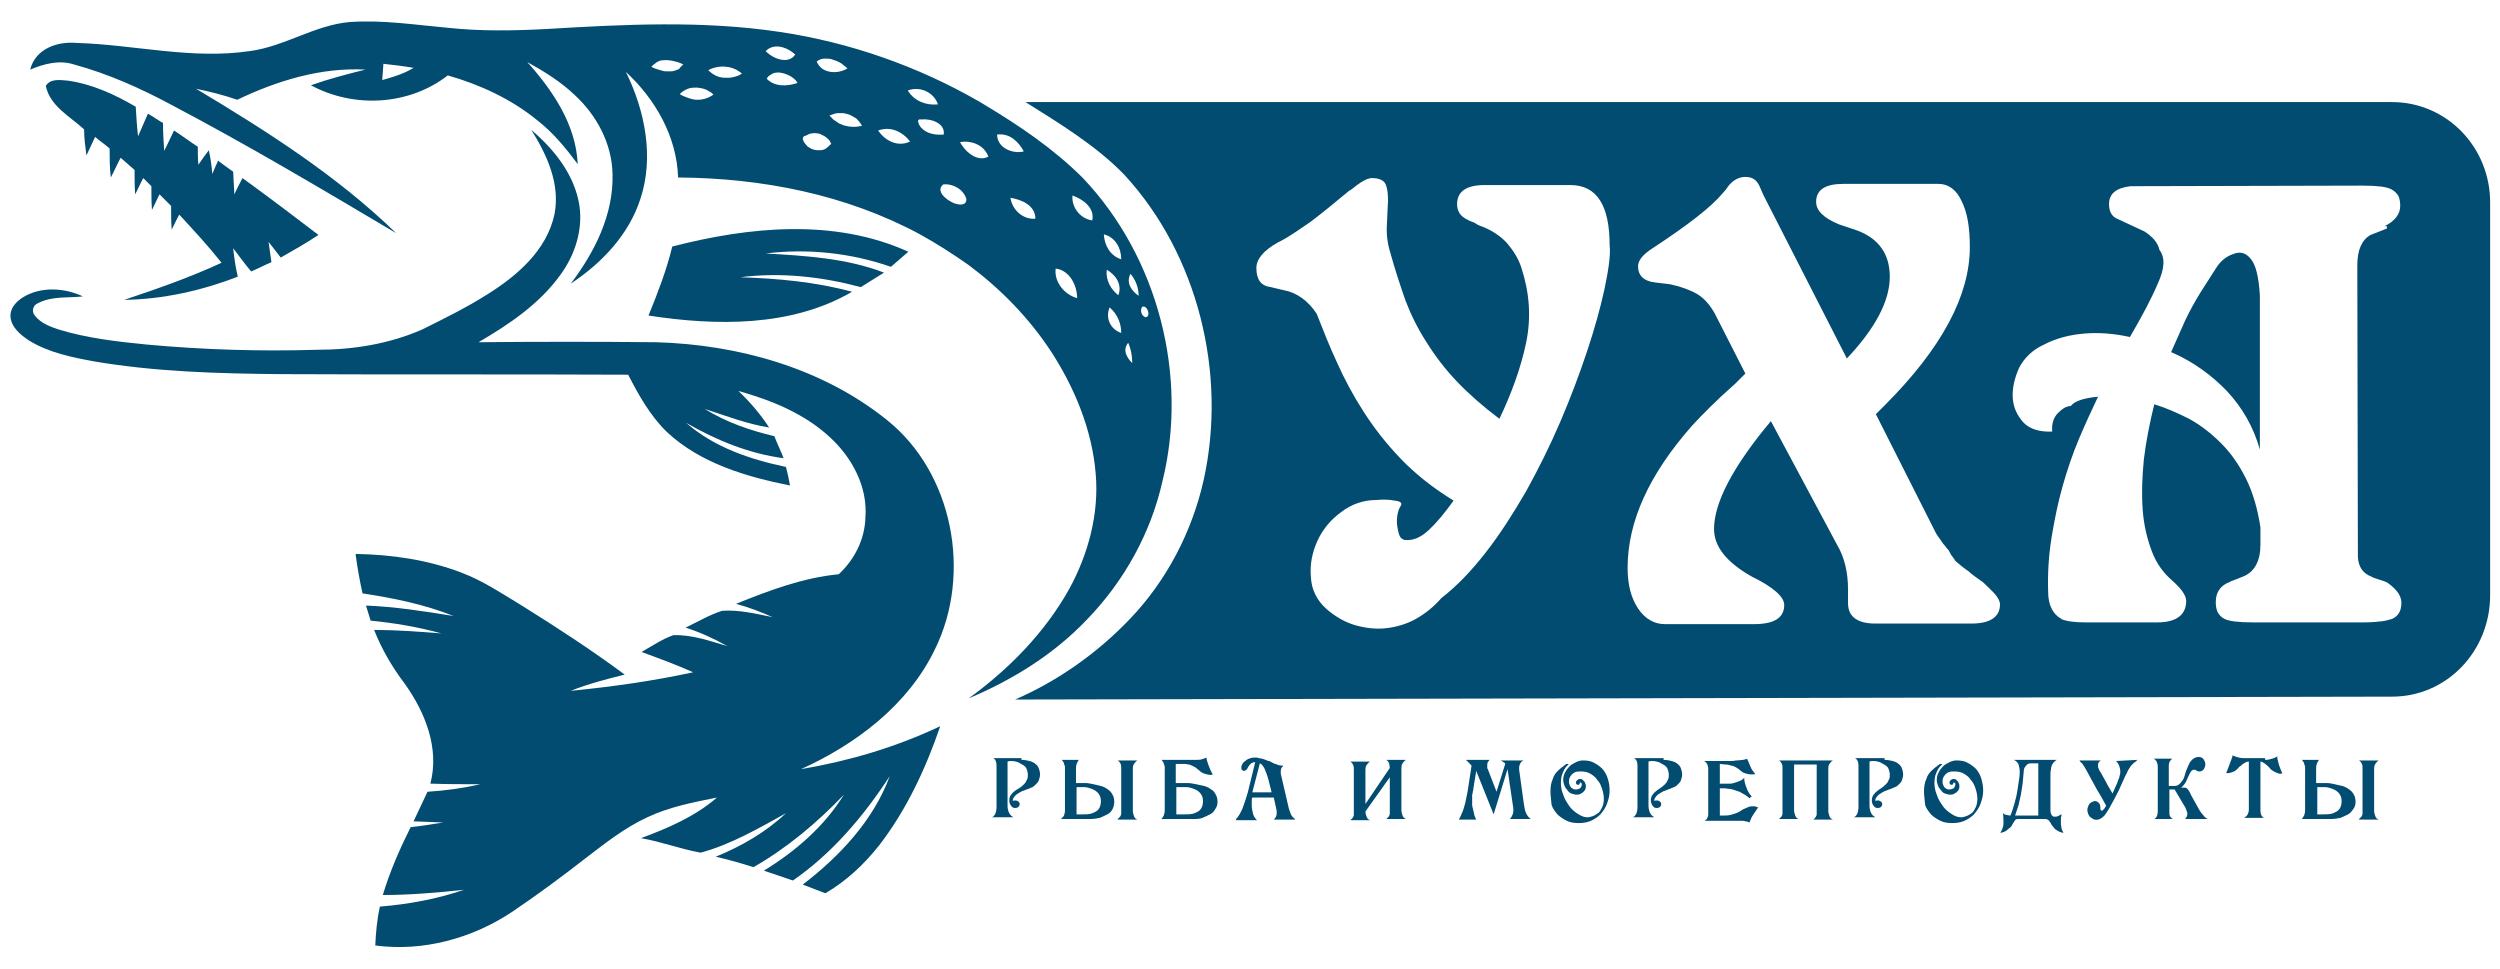 <?xml version="1.0" encoding="UTF-8"?> <!-- Generator: Adobe Illustrator 22.0.0, SVG Export Plug-In . SVG Version: 6.00 Build 0) --> <svg xmlns="http://www.w3.org/2000/svg" xmlns:xlink="http://www.w3.org/1999/xlink" id="Слой_1" x="0px" y="0px" viewBox="0 0 431 167" style="enable-background:new 0 0 431 167;" xml:space="preserve"> <style type="text/css"> .st0{fill:none;} .st1{fill:#26628F;} .st2{fill:#024C71;} </style> <path class="st0" d="M162.6,31.8c-1.2,1.1,0.5,2.5,1.4,3c0.7,0.4,2.7,0.8,2.5-0.5C166.1,32.7,164.2,31.7,162.6,31.8z"></path> <path class="st0" d="M165.5,24.5c0.4,0.7,1,1.5,1.7,2v-2C166.6,24.4,166,24.4,165.5,24.5z"></path> <path class="st1" d="M142.4,25.6c0.3-0.2,0.6-0.4,0.7-0.8C142.9,25.2,142.7,25.4,142.4,25.6z"></path> <path class="st2" d="M143.1,19.9L143.1,19.9c0.3-0.1,0.6-0.2,0.9-0.3C143.7,19.7,143.4,19.8,143.1,19.9z"></path> <path class="st2" d="M147.6,20.5c0.4,0.3,0.8,0.8,1,1.3h0C148.4,21.2,148,20.8,147.6,20.5z"></path> <path class="st2" d="M143.1,19.9c0.2,0.3,0.5,0.6,0.8,0.8C143.6,20.5,143.3,20.2,143.1,19.9L143.1,19.9z"></path> <path class="st2" d="M146.3,21.9c0.8,0.1,1.6,0.1,2.3-0.1l0,0C147.9,21.9,147.1,22,146.3,21.9z"></path> <path class="st2" d="M389.6,50.9v26.6c-1.1-3.9-3-7.2-5.7-10.1c-2.7-2.8-5.9-5.1-9.6-6.7c0.8-1.8,1.6-3.6,2.4-5.4 c0.8-1.7,1.8-3.5,2.8-5.1c0.8-1.3,1.7-2.6,2.5-3.9c0.8-1.3,1.8-2.1,3-2.5c1.2-0.5,2.2-0.2,3,0.8C388.9,45.6,389.4,47.7,389.6,50.9z"></path> <path class="st2" d="M412.4,17.6H176.8c5.9,3.7,12.3,7.6,17.1,12.6c12.6,13.7,17.7,34.2,13.6,52.6c-2,8.9-6.4,17.3-12.6,23.8 c-5.6,5.9-12.5,10.8-19.9,14l237.4-0.5c9.4,0,16.9-7.8,16.9-17.5V35.1C429.4,25.4,421.8,17.6,412.4,17.6z M276.6,49.9 c-0.7,3.2-1.7,6.8-3,10.7c-1.3,3.9-2.8,7.9-4.6,12.1c-1.8,4.2-3.8,8.2-5.9,12c-2.2,3.8-4.5,7.4-7,10.6c-2.5,3.2-5,5.8-7.6,7.8 c-1.3,1.5-2.8,2.7-4.4,3.6s-3.4,1.4-5.1,1.6c-1.7,0.2-3.5,0-5.3-0.5c-1.8-0.5-3.5-1.5-5-2.8c-1.7-1.5-2.6-3.4-2.7-5.5 c-0.2-2.1,0.2-4.2,1.1-6.2c0.9-2,2.3-3.7,4.1-5c1.8-1.4,3.9-2.1,6.1-2.1c1.1-0.1,2.1-0.1,3.1,0.1c1,0.1,1.4,0.4,1.1,0.9 c-0.3,0.4-0.5,1-0.6,1.7c-0.1,0.7-0.1,1.3,0,1.9c0.1,0.6,0.2,1.1,0.4,1.6c0.2,0.4,0.6,0.7,1,0.7c1.3,0.1,2.6-0.4,4-1.7 c1.4-1.3,2.8-3,4.3-5.1c-3.6-2.2-6.6-4.6-9.1-7.2c-2.5-2.6-4.6-5.3-6.4-8.1c-1.8-2.8-3.3-5.6-4.6-8.5c-1.3-2.8-2.4-5.6-3.5-8.4 c-1.5-2.3-3.5-3.7-5.8-4.1l-2.1-0.5c-1.7-0.2-2.5-1.3-2.5-3.3c0-1.5,1.2-3,3.7-4.4c1.7-0.8,3.5-2.1,5.7-3.6c2.1-1.6,4.3-3.4,6.7-5.4 h0.1c1.7-1.4,2.9-2.1,3.7-2.1c1.3,0,2.1,0.4,2.4,1.1c0.3,0.7,0.4,1.7,0.4,2.9c-0.1,1.2-0.1,2.6-0.2,4.1c-0.1,1.6,0.1,3.2,0.6,4.8 c0.8,2.9,1.7,5.6,2.6,8.2c1,2.6,2.2,5,3.7,7.3c1.5,2.4,3.2,4.6,5.2,6.7c2,2.1,4.5,4.3,7.3,6.4c2.1-4.4,3.7-8.8,4.6-13.1 c0.9-4.3,0.6-8.6-0.8-12.9c-0.5-1.6-1.4-3-2.5-4.3c-1.1-1.2-2.7-2.3-4.7-3c-0.3-0.1-0.6-0.3-0.9-0.5c-0.3-0.1-0.7-0.3-1-0.4 c-0.1-0.1-0.3-0.2-0.3-0.2c-0.1,0-0.2,0-0.3-0.1h0.1c-1-0.5-1.5-1.4-1.5-2.5c0-2.2,1.6-3.3,4.8-3.3h14.7c4.6,0,6.8,3.5,6.8,10.4 C277.7,43.9,277.3,46.6,276.6,49.9z M339.9,107.5h-16.6c-3.1,0-4.7-1.2-4.7-3.5v-2.4c0-2.9-0.6-5.5-1.9-7.7l-11.4-21.3 c-6.6,7.9-9.8,14.1-9.8,18.6c0,3,2.1,5.7,6.5,8.2c3.7,1.8,5.6,3.5,5.6,4.9c0,2.2-1.7,3.3-5.2,3.3h-15.4c-1.8,0-3.4-0.9-4.6-2.7 c-1.2-1.8-1.8-4.1-1.8-7c0-8,3.7-16.1,11.1-24.5c0.8-0.9,1.9-2,3.1-3.2c1.2-1.2,2.7-2.6,4.3-4l1.8-1.8L295.6,54 c-0.8-1.4-1.8-2.6-3-3.3s-2.8-1.3-4.7-1.7l-2.5-0.3c-2-0.2-3-1.2-3-2.8c0-1,0.8-2,2.5-3.1c6.1-4,10.1-7.1,12.1-9.5 c0.3-0.3,0.7-0.8,1.1-1.4l0.3-0.3c0.8-0.8,1.7-1.1,2.5-1.1c1.2,0,1.9,0.5,2.4,1.5l0.7,1.6l14.4,28.2c4.9-5.2,7.4-9.9,7.4-14.1 c0-3.9-1.9-6.6-5.7-8l-3-1c-2.7-1.1-4-2.4-4-3.9c0-2.1,1.6-3.1,4.7-3.1h16.4c1.7,0,3.1,1,4,3c1,2,1.4,4.6,1.4,7.9 c0,8.4-4.9,17.5-14.7,27.3l-1.5,1.5l10.3,20.4c0.2,0.4,0.5,0.8,0.8,1.2c0.3,0.5,0.6,0.9,0.9,1.2c0.1,0.2,0.3,0.4,0.5,0.6 c0.2,0.3,0.3,0.6,0.5,0.9c0.2,0.3,0.5,0.6,0.7,1c0.7,0.6,1.4,1.2,2.3,1.8c0.4,0.4,1.2,1,2.5,1.9c0.8,0.8,1.5,1.4,2.1,2.1 c0.5,0.6,0.8,1.2,0.8,1.7C344.8,106.3,343.2,107.5,339.9,107.5z M411.5,39.4l-2.8,1.1c-1.5,0.8-2.3,2.6-2.3,5.2l0.1,50.3 c0.1,1.7,0.8,2.8,2.3,3.4c0.3,0.2,0.7,0.3,1.3,0.5c0.6,0.2,1,0.3,1.4,0.5c0.6,0.4,1.2,0.9,1.7,1.5c0.5,0.6,0.8,1.3,0.8,2 c0,1.4-0.5,2.3-1.6,2.8c-0.4,0.1-0.9,0.3-1.7,0.4c-0.8,0.1-1.8,0.2-3.2,0.2h-19.1c-2.5,0-4.1-0.2-4.9-0.6c-0.6-0.3-0.9-0.7-1.2-1.2 c-0.2-0.5-0.3-1-0.3-1.7c0-1.7,0.8-2.9,2.5-3.5h-0.1l2.3-0.9c2-0.8,3-2.7,3-5.5v-3c-0.5-3.2-1.3-6-2.5-8.4c-1.2-2.4-2.6-4.4-4.3-6.1 c-1.7-1.7-3.5-3.1-5.5-4.2c-2-1-4-1.9-6-2.5c-0.8,3.2-1.4,6.3-1.8,9.5c-0.3,3.1-0.4,6-0.2,8.7c0.2,2.7,0.8,5.1,1.6,7.2 c0.8,2.1,2,3.7,3.5,5c1.6,1.4,2.4,2.6,2.4,3.5c0,2.4-1.7,3.7-5,3.7h-12.4c-1.9,0-3.3-0.2-4.2-0.6h0.1c-1.5-0.8-2.3-2.4-2.3-4.7 c-0.1-3.2,0.1-6.3,0.6-9.4c0.5-3,1.1-6,1.9-8.8c0.8-2.8,1.7-5.5,2.8-8.1c1.1-2.6,2.2-5,3.3-7.3c-2.5,0.2-4.1,0.8-4.7,1.6 c-0.7,0-1.4,0.4-2.2,1.2c-0.8,0.8-1.1,1.9-1,3.2c-2.1,0.1-3.8-0.4-4.9-1.5c-1.1-1.2-1.8-2.6-1.9-4.3c-0.1-1.7,0.3-3.4,1.1-5.2 c0.9-1.7,2.3-3.1,4.3-4c2.1-1.1,4.5-1.7,7-1.9c2.5-0.2,5.1,0,7.8,0.6c2.1-3.6,3.7-6.6,4.8-9.2c1.2-2.6,1.3-4.5,0.3-5.8 c-0.3-1.3-1.2-2.3-2.6-3.2l-4.5-2.1c-1.1-0.4-1.6-1.3-1.6-2.6c0-1.8,1.2-2.8,3.7-3.1l40-0.1c2.5,0,4.1,0.2,4.9,0.6 c0.6,0.3,1,0.7,1.3,1.2c0.2,0.5,0.3,1,0.3,1.7c0,1.4-0.9,2.6-2.7,3.5H411.5z"></path> <g> <path class="st2" d="M186.7,30.7c-5-5-10.9-9-16.9-12.6c-0.3-0.2-0.7-0.4-1-0.6c-10.6-6.1-22.3-10.2-34.4-12 c-13.3-2-26.8-1.3-40.2-0.5c-5.6,0.3-11.3,0.4-16.9-0.2c-5.6-0.5-11.3-1.4-17-1c-6,0.5-11.2,4.2-17.2,5c-10,1.5-19.9-1.1-29.9-1.4 C9.9,7.1,6.1,8.4,5.2,12c2.4-1,5-1.7,7.5-0.9c5.9,1.6,11.5,4.1,16.9,7C42.7,25,55.5,32.6,68.3,40.2C58.1,30.3,46,22.6,33.8,15.3 c2.4,0.5,4.8,1.1,7.1,1.9c6.9-3.3,14.4-5.6,22.1-5.2c-3.2,0.8-6.3,1.6-9.4,2.7c7.4,4,16.9,3.5,23.6-1.7c5.6,1.6,11,4.1,15.5,7.8 c2.7,2.1,4.9,4.8,6.9,7.5c-0.3-6.8-4.3-12.7-8.7-17.6c2.9,1.6,5.8,3.4,8.2,5.7c3.8,3.5,6.4,8.4,6.5,13.6c0.2,7-3.1,13.5-7.2,18.9 c5.3-3.5,10-8.4,12-14.6c2.4-7.2,0.8-15.2-2.5-21.9c5.1,4.7,8.8,11.2,9,18.2c14.4,0.1,28.9,2.9,41.7,9.8c2.9,1.6,5.7,3.4,8.4,5.3 c5.5,4.1,10.4,9.1,14.2,14.9c4.1,6.3,7.1,13.6,7.7,21.1c0.6,6.9-1.3,13.9-4.6,19.9c-4.2,7.5-10.4,13.8-17.3,18.8 c7.6-3.2,14.7-7.6,20.4-13.6c6.4-6.6,11-14.9,13-23.8C204.9,64.9,199.7,44.4,186.7,30.7z M70,12.4c-1.3,0.6-2.7,1-4.1,1.4 c0.1-0.9,0.1-1.8,0.2-2.8c1.8,0.2,3.5,0.4,5.2,0.7C70.8,12,70.4,12.2,70,12.4z M142.2,10.1c0.5,0,1,0,1.4,0.2 c0.7,0.2,1.4,0.5,1.9,1c0.2,0.1,0.4,0.3,0.6,0.5c-1.3,0.8-3.2,0.9-4.4,0c-0.4-0.3-0.7-0.7-0.9-1.2 C141.3,10.2,141.8,10.1,142.2,10.1z M137.5,14.3c-1.8,0.6-3.9,0.7-5.3-0.7c0.1-0.3,0.3-0.5,0.5-0.6c0.1-0.1,0.2-0.1,0.3-0.2 c0.3-0.2,0.7-0.3,1.1-0.3c0.8,0,1.6,0.3,2.3,0.7c0.3,0.2,0.7,0.5,0.9,0.8C137.4,14.1,137.4,14.2,137.5,14.3z M116.8,12 c-0.4,0.2-0.8,0.3-1.2,0.3c0,0,0,0-0.1,0c-0.2,0-0.4,0-0.7,0c-0.4,0-0.9-0.2-1.3-0.3c-0.4-0.1-0.9-0.3-1.2-0.5 c0.2-0.2,0.4-0.4,0.7-0.6c0.2-0.2,0.5-0.3,0.7-0.4c0.2-0.1,0.4-0.1,0.5-0.1c0.7-0.1,1.5,0,2.2,0.2c0.5,0.1,1,0.3,1.4,0.5 c-0.2,0.2-0.4,0.4-0.6,0.6C117.2,11.8,117,12,116.8,12z M119.4,17.1c-0.5-0.1-1-0.3-1.5-0.5c-0.2-0.1-0.5-0.2-0.7-0.4 c0.4-0.4,0.9-0.7,1.4-0.9c0.5-0.2,1-0.2,1.5-0.2c0.3,0,0.5,0.1,0.8,0.1c0.4,0.1,0.8,0.2,1.1,0.4c0.4,0.2,0.7,0.4,1,0.7 c-0.8,0.6-1.8,0.9-2.7,0.9C120.1,17.2,119.7,17.2,119.4,17.1z M122.1,12.1c0.9-0.5,2-0.7,3-0.6c0.2,0,0.5,0.1,0.7,0.1 c0.4,0.1,0.7,0.2,1.1,0.4c0.2,0.1,0.3,0.2,0.5,0.3c0.2,0.1,0.3,0.2,0.5,0.4c-0.3,0.2-0.7,0.4-1.1,0.5c-0.4,0.1-0.8,0.2-1.1,0.2 c-0.3,0-0.5,0-0.8,0C123.9,13.4,122.9,12.9,122.1,12.1z M125.7,13.8c0.8-0.1,1.5-0.3,2.2-0.7l0,0C127.2,13.5,126.4,13.7,125.7,13.8 z M132.5,8.4c1.5-0.9,3.4-0.1,4.6,1c-1.2,1.8-3.9,0.7-5.1-0.6L132.5,8.4z M142.4,25.6c-0.3,0.2-0.7,0.3-1,0.3c-0.4,0-0.8,0-1.1-0.1 c-0.4-0.1-0.7-0.3-1-0.5c-0.1,0-0.1-0.1-0.2-0.2c-0.3-0.3-0.6-0.7-0.7-1.1c0-0.1,0-0.3,0.1-0.4c0.1-0.1,0.2-0.2,0.4-0.2 c0.2-0.1,0.4-0.2,0.6-0.3c0.6-0.2,1.3-0.2,1.9,0c0.2,0.1,0.4,0.2,0.6,0.3c0.4,0.2,0.7,0.5,1,0.8c0.1,0.2,0.2,0.4,0.3,0.6 C142.9,25.2,142.7,25.4,142.4,25.6z M148.6,21.7c-0.8,0.2-1.6,0.2-2.3,0.1c-0.3-0.1-0.6-0.1-0.9-0.2c-0.2-0.1-0.4-0.2-0.7-0.3 c-0.3-0.2-0.6-0.4-0.9-0.6c-0.3-0.2-0.5-0.5-0.8-0.8h0l0,0c0.3-0.1,0.6-0.2,0.9-0.3c0.3-0.1,0.6-0.1,0.9-0.1c0.2,0,0.4,0,0.6,0 c0.5,0.1,1,0.2,1.5,0.5c0.2,0.1,0.5,0.3,0.7,0.4C148,20.8,148.4,21.2,148.6,21.7L148.6,21.7L148.6,21.7z M151.4,22.5 c2.1-0.8,4.2,0.2,5.5,1.9C154.8,25.4,152.6,24.3,151.4,22.5z M156.5,15.6c2.1-0.8,4.5,0.3,5.2,2.4 C159.6,18.2,157.6,17.4,156.5,15.6z M158.8,22c-0.3-0.3-1-1.6,0-1.4c1.6-0.2,4.2,0.6,3.9,2.6C161.3,23.3,159.8,23.1,158.8,22z M164,34.8c-1-0.5-2.7-1.9-1.4-3c1.6-0.2,3.5,0.8,4,2.5C166.7,35.7,164.8,35.3,164,34.8z M167.2,26.5c-0.7-0.5-1.3-1.3-1.7-2 c0.6-0.1,1.2-0.1,1.7,0c1.4,0.2,2.7,1.1,3.2,2.5C169.3,27.6,168.1,27.2,167.2,26.5z M171.9,23.2c2.1-0.3,3.7,1.2,4.6,2.9 C174.6,26.6,171.9,25.5,171.9,23.2z M174.2,34.1c1.9,0.3,4.3,1.3,4.3,3.6C176.4,37.9,174.5,36.2,174.2,34.1z M182,46.3 c2.4,0.3,3.7,2.9,3.7,5.1C183.5,50.8,181.7,48.6,182,46.3z M188.3,38c-2.1-0.3-3.6-2.3-3.4-4.3C186.6,34.3,188.8,35.8,188.3,38z M191.3,53c1.3,1.1,2,2.7,2,4.4C191.5,56.8,190.5,54.9,191.3,53z M190.8,46.5c1.6,0.9,2.7,2.6,2,4.4 C191.5,49.9,190.6,48.3,190.8,46.5z M190.3,40.4c2,0.5,3,2.4,3,4.3C191.4,44.1,190.4,42.3,190.3,40.4z M194.5,59.1 c0.5,1.1,0.7,2.3,0.7,3.5C194.2,61.6,193.5,60.3,194.5,59.1z M194.9,47.2c0.9,1.1,1.4,2.4,1.4,3.8C195,50.1,194.1,48.7,194.9,47.2z M197.5,54.7c-0.7-0.2-1-1.2-0.6-1.8C197.8,52.5,198.5,54.6,197.5,54.7z"></path> <path class="st2" d="M54.9,40.5c-4.3-3.3-8.7-6.6-13.1-9.8c-0.5,0.9-0.9,1.8-1.4,2.8c-0.1-1.3-0.1-2.6-0.2-3.9 c-0.9-0.6-1.8-1.3-2.6-1.9c-0.3,0.7-0.7,1.5-1,2.3c-0.1-1.4-0.3-2.7-0.6-4.1c-0.6,0.8-1.2,1.6-1.8,2.5c-0.1-1-0.1-2.1-0.1-3.1 c-1.4-0.9-2.7-1.9-4.1-2.8c-0.6,1.2-1.1,2.4-1.7,3.5c-0.1-1.6-0.2-3.2-0.2-4.8c-0.9-0.5-1.7-1.1-2.6-1.6c-0.6,1.3-1.1,2.6-1.7,3.9 c-0.2-1.7-0.3-3.4-0.4-5.1c-3.6-2.1-7.5-3.9-11.7-4.5c-1.3-0.1-3-0.4-3.8,0.9c0.7,3.5,4.2,5.3,6.6,7.5c0,1.5,0.2,3,0.4,4.5 c0.5-1.1,1-2.1,1.5-3.2c0.8,0.7,1.7,1.3,2.5,2c0,1.7,0,3.3,0.2,5c0.6-1.1,1.1-2.3,1.7-3.4c0.8,0.7,1.6,1.4,2.4,2.1 c0,1.4,0,2.8,0.1,4.2c0.5-0.9,0.9-1.9,1.4-2.8c0.5,0.5,0.9,0.9,1.4,1.4c0,1.4,0,2.7,0.1,4.1c0.4-0.9,0.9-1.8,1.3-2.7 c0.7,0.7,1.3,1.3,2,2c0,1.4,0,2.7,0.1,4.1c0.4-0.9,0.9-1.8,1.3-2.6c2.5,2.7,5,5.4,7.3,8.3c-5.4,2.5-11.1,4.5-16.8,6.4 c6.7-0.1,13.4-1.6,19.6-4c-0.4-1.6-0.6-3.2-0.8-4.9c1,1.3,2,2.7,3.1,4c1.2-0.5,2.3-1.1,3.5-1.6c-0.2-1.2-0.3-2.3-0.5-3.5 c0.7,0.9,1.4,1.8,2.1,2.7C50.7,43.1,52.8,41.9,54.9,40.5z"></path> <path class="st2" d="M161.2,111.9c6.4-13,3.1-30.4-8.3-39.5c-11.2-9-25.7-13-39.8-13.4c-10.2-0.1-20.4-0.1-30.6,0 c5.3-3.1,10.5-6.6,14.1-11.6c2.5-3.4,3.9-7.7,3.3-11.9c-0.8-5.3-4.3-9.7-8.3-13.1c2.7,4.3,5,9.3,4,14.5 c-1.3,6.2-6.4,10.6-11.5,13.8c-3.6,2.3-7.5,4.2-11.3,6.1c-5.7,2.5-11.9,3.5-18.1,3.5c-9.8,0.3-19.6,0-29.4-0.9 c-5.1-0.5-10.3-1.1-15.2-2.6c-1.5-0.5-3.1-1.1-4.1-2.4c-0.6-0.7-0.3-1.8,0.5-2.1c2.4-1.3,5.2-0.9,7.8-1.2c-3-1.4-6.7-1.7-9.7-0.2 c-1.4,0.7-2.8,1.9-2.8,3.6c0.1,1.9,1.7,3.2,3.2,4.2c3.4,2.1,7.4,2.9,11.2,3.6c10.6,1.8,21.4,2.1,32.1,2.2c20,0.1,40,0,60,0.1 c1.8,3.5,3.8,7.1,6.7,9.9c5.8,5.4,13.7,7.7,21.2,9.2c-0.2-1.1-0.4-2.1-0.7-3.2c-6.2-1.3-12.4-3.4-17.2-7.6c5.2,3,10.8,5.3,16.8,6.1 c-0.5-1.3-1.1-2.5-1.6-3.8c-4.2-1-8.3-2.4-12-4.7c3.7,1.2,7.3,2.6,11.1,3.2c-1.5-2.3-3.3-4.4-5.3-6.3c5.7,1.6,11.4,3.9,15.8,8 c3.8,3.5,6.5,8.5,6.1,13.8c-0.1,3.8-1.9,7.3-4.6,9.8c-6.2,0.6-12,2.8-17.7,5.1c2.2,0.6,4.3,1.4,6.3,2.3c-2.9-0.6-5.8-1.3-8.7-1.1 c-2.2,0.7-4.2,1.9-6.3,2.9c2.5,0.8,4.9,1.9,7.2,3.2c-3-0.9-6.1-2-9.3-1.9c-2,0.7-3.7,1.9-5.5,2.9c3,1.1,6,2.2,8.9,3.5 c-6.9,1.5-14,2.5-21.1,3.2c3-1.2,6.1-2,9.3-2.8c-5.8-4.3-11.8-8.2-17.9-12c-3.3-2-6.6-4.2-10.3-5.6c-5.8-2.2-12-3.1-18.2-3.2 c0.3,2.3,0.7,4.5,1.2,6.8c5.3,0.8,10.7,1.9,15.7,3.9c-5-0.8-10-1.6-15.1-1.8c0.3,0.9,0.5,1.7,0.8,2.6c4.1,0.4,8.2,1.1,12.2,2.2 c-3.9-0.3-7.7-0.6-11.6-0.6c1.3,3.3,3.1,6.4,5.3,9.3c3.5,4.9,6,11.1,4.4,17.2c2.9,0.1,5.7,0.1,8.6,0.1c-3,0.7-6,1.1-9.1,1.3 c-0.8,1.7-1.6,3.4-2.4,5.1c1.7,0.1,3.4,0.1,5.1,0.2c-1.9,0.3-3.7,0.6-5.6,0.8c-1.9,3.8-3.6,7.7-4.8,11.7c4.7,0,9.3-0.4,14-0.9 c-4.7,1.6-9.6,2.5-14.5,2.9c-0.5,2.2-0.7,4.5-0.8,6.7c8.2,1.1,16.7-1.2,23.6-5.8c4.3-2.9,8.5-6,12.6-9.2c3.4-2.6,6.8-5.3,10.7-7.1 c3.8-1.8,8-2.6,12-3.4c-3.8,3.3-8.5,5.3-13.1,7c3.5,0.6,6.9,1.9,10.3,2.5c5.2-1.4,10-4.2,14.7-6.8c-3.5,3.3-7.7,5.7-12.1,7.5 c2.2,0.5,4.3,1.1,6.5,1.8c5.8-3.3,11-7.7,15.6-12.5c-3.4,5.5-8.4,9.8-13.8,13.1c1.7,0.6,3.3,1.1,5,1.7c6.8-4.7,12.2-11.1,16.7-18 c-2.8,7.6-8.6,13.8-15,18.7c1.3,0.5,2.6,1,3.9,1.5c3.6-2.1,6.7-5,9.3-8.3c4.7-6.1,8-13.2,10.5-20.5c-7.6,3.6-15.7,6-24,7.4 C147.6,128.3,156.6,121.5,161.2,111.9z"></path> <path class="st2" d="M153.6,46c1-0.9,2-1.7,3-2.6c-12.8-5.8-27.5-4.3-40.7-0.9c-1,4.1-2.5,8-4.1,11.9c11.7,1.8,24.6,2,35.1-4.1 c-6.3-1.7-12.8-2.3-19.3-2.5c7-0.9,14.1-0.1,20.8,1.7c1.3-0.8,2.7-1.7,4-2.5c-6.5-2.5-13.5-2.9-20.4-3.3 C139.2,42.8,146.7,43.6,153.6,46z"></path> </g> <g> <path class="st2" d="M176.1,131c0.5,0,1,0.1,1.4,0.2c0.4,0.1,0.8,0.3,1,0.5c0.3,0.2,0.5,0.5,0.6,0.8c0.1,0.3,0.2,0.6,0.2,1 c0,0.4-0.1,0.7-0.2,1c-0.1,0.3-0.3,0.5-0.5,0.7s-0.4,0.4-0.6,0.5c-0.2,0.1-0.5,0.2-0.7,0.3c-0.4,0.1-0.7,0.3-1.1,0.4 c-0.4,0.2-0.7,0.4-1,0.6c-0.2,0.2-0.4,0.4-0.5,0.6c-0.1,0.2-0.1,0.3-0.1,0.5c0.1-0.1,0.3-0.1,0.5-0.1c0.2,0,0.3,0.1,0.5,0.2 c0.1,0.1,0.2,0.3,0.2,0.4c0,0.2-0.1,0.4-0.2,0.5c-0.1,0.1-0.3,0.2-0.6,0.2c-0.3,0-0.5-0.1-0.7-0.4c-0.2-0.2-0.3-0.6-0.3-0.9 c0-0.4,0.1-0.8,0.4-1.1c0.2-0.3,0.7-0.7,1.3-1c0.2-0.2,0.5-0.3,0.6-0.5c0.2-0.1,0.3-0.3,0.5-0.5c0.1-0.2,0.2-0.4,0.3-0.6 c0.1-0.2,0.1-0.5,0.1-0.8c0-0.3-0.1-0.6-0.2-0.9c-0.1-0.3-0.3-0.5-0.6-0.7c-0.3-0.2-0.6-0.3-0.9-0.5c-0.3-0.1-0.7-0.2-1.1-0.2 c-0.3,0-0.5,0-0.7,0.1v7.4c0,0.4,0,0.7,0.1,0.9c0,0.2,0.1,0.4,0.2,0.6c0.1,0.2,0.2,0.3,0.3,0.4c0.1,0.1,0.3,0.2,0.4,0.3h-3.7 c0.3-0.1,0.4-0.3,0.6-0.6c0.1-0.3,0.2-0.7,0.2-1.1v-6.9c0-0.4,0-0.7-0.1-1c-0.1-0.3-0.2-0.5-0.5-0.6H176.1z"></path> <path class="st2" d="M185.5,135h0.7c0.3,0,0.6,0,1,0c0.4,0,0.8,0.1,1.3,0.2c0.4,0.1,0.9,0.2,1.3,0.3c0.4,0.1,0.8,0.3,1.2,0.6 c0.3,0.2,0.6,0.5,0.8,0.9c0.2,0.3,0.3,0.8,0.3,1.2c0,0.5-0.1,0.9-0.3,1.3c-0.2,0.4-0.5,0.7-0.9,0.9c-0.4,0.2-0.8,0.4-1.3,0.6 c-0.5,0.1-1,0.2-1.6,0.2h-5.1c0.1-0.1,0.3-0.3,0.4-0.4c0.1-0.1,0.2-0.3,0.2-0.5c0.1-0.2,0.1-0.4,0.1-0.7c0-0.3,0-0.6,0-1v-6.3 c0-0.1,0-0.3-0.1-0.4c0-0.1-0.1-0.3-0.1-0.4c-0.1-0.1-0.1-0.2-0.2-0.3c-0.1-0.1-0.1-0.2-0.2-0.2h3c-0.1,0.1-0.2,0.3-0.3,0.5 c-0.1,0.2-0.2,0.5-0.2,1V135z M186.4,140.4c0.6,0,1.1,0,1.6-0.1c0.4-0.1,0.8-0.3,1.1-0.5c0.5-0.4,0.7-1,0.7-1.7 c0-0.6-0.2-1.1-0.6-1.5c-0.4-0.4-0.9-0.6-1.6-0.8c-0.3-0.1-0.5-0.1-0.7-0.1c-0.2,0-0.6,0-1.1,0h-0.2v4.7H186.4z M192.7,141.2 c0.1-0.1,0.2-0.2,0.3-0.3c0.1-0.1,0.2-0.2,0.2-0.3c0.1-0.1,0.1-0.3,0.1-0.4c0-0.2,0-0.4,0-0.7v-7c0-0.3,0-0.6-0.1-0.8 c-0.1-0.2-0.2-0.4-0.5-0.6h3.4c-0.2,0.1-0.4,0.3-0.6,0.6c-0.2,0.3-0.2,0.6-0.2,0.9v7.2c0,0.3,0.1,0.6,0.2,0.9 c0.1,0.3,0.3,0.5,0.6,0.6H192.7z"></path> <path class="st2" d="M202.8,135h0.8c0.3,0,0.7,0,1.2,0c0.4,0,0.9,0.1,1.4,0.2c0.5,0.1,0.9,0.2,1.4,0.3c0.4,0.1,0.8,0.3,1.2,0.6 c0.4,0.2,0.6,0.5,0.8,0.9c0.2,0.3,0.3,0.8,0.3,1.2c0,0.5-0.1,0.9-0.4,1.3c-0.2,0.4-0.5,0.7-0.9,0.9c-0.4,0.2-0.8,0.4-1.3,0.6 s-1,0.2-1.6,0.2h-5.5c0.1-0.1,0.3-0.3,0.3-0.4c0.1-0.1,0.2-0.3,0.2-0.5c0.1-0.2,0.1-0.4,0.1-0.7c0-0.3,0-0.6,0-1v-6.3 c0-0.1,0-0.3-0.1-0.4c0-0.1-0.1-0.3-0.1-0.4c-0.1-0.1-0.1-0.2-0.2-0.3c-0.1-0.1-0.1-0.2-0.2-0.2h6c0.3,0,0.7,0,1-0.1 c0.3-0.1,0.6-0.2,0.8-0.3c0,0.3,0.1,0.6,0.2,0.9c0.1,0.3,0.2,0.6,0.3,0.8c0.1,0.3,0.2,0.5,0.3,0.7c0.1,0.2,0.2,0.4,0.3,0.5 c-0.1,0-0.2,0.1-0.4,0.1c-0.3,0-0.6-0.1-1-0.2c-0.4-0.1-0.8-0.4-1.1-0.7c-0.1-0.1-0.3-0.2-0.5-0.4c-0.2-0.1-0.4-0.2-0.6-0.3 c-0.2-0.1-0.4-0.2-0.7-0.2c-0.2-0.1-0.5-0.1-0.8-0.1h-1.3V135z M204,140.4c0.6,0,1.1,0,1.6-0.1c0.4-0.1,0.8-0.3,1.1-0.5 c0.5-0.4,0.7-1,0.7-1.7c0-0.6-0.2-1.1-0.6-1.5c-0.4-0.4-0.9-0.6-1.6-0.8c-0.3-0.1-0.5-0.1-0.8-0.1c-0.3,0-0.6,0-0.9,0h-0.7v4.7H204 z"></path> <path class="st2" d="M213.1,141.2c0.4-0.4,0.8-1.1,1.1-1.8c0.3-0.8,0.6-1.7,0.9-2.7l1.3-5.3c-0.1,0-0.1,0-0.1,0 c-0.2,0-0.4,0.1-0.6,0.2c-0.2,0.2-0.4,0.4-0.5,0.6c-0.1,0.2-0.2,0.4-0.3,0.5c-0.1,0.1-0.3,0.2-0.5,0.2c-0.1,0-0.2-0.1-0.3-0.2 c-0.1-0.1-0.1-0.2-0.1-0.4c0-0.2,0.1-0.4,0.2-0.6c0.1-0.2,0.3-0.4,0.6-0.6c0.2-0.2,0.5-0.3,0.8-0.4c0.3-0.1,0.6-0.1,0.9-0.1 c0.2,0,0.3,0,0.5,0.1c0.2,0,0.4,0.1,0.6,0.1c0.2,0.1,0.4,0.1,0.6,0.2c0.2,0.1,0.4,0.2,0.6,0.2c0.2,0.1,0.4,0.2,0.6,0.3 c0.2,0.1,0.3,0.2,0.5,0.2c0.2,0.1,0.3,0.1,0.5,0.2c0.2,0,0.4,0.1,0.6,0.1h0.2v0.1c-0.3,0.2-0.4,0.5-0.4,1c0,0.2,0,0.4,0.1,0.7 l1.3,5.6c0.1,0.2,0.1,0.4,0.2,0.6c0.1,0.2,0.1,0.3,0.2,0.5c0.1,0.1,0.2,0.3,0.3,0.4c0.1,0.1,0.3,0.2,0.4,0.4h-3.7 c0.4-0.4,0.5-0.7,0.5-1.1c0-0.1,0-0.2,0-0.4c0-0.2-0.1-0.3-0.1-0.5l-0.4-1.8h-3.7c-0.1,0.2-0.1,0.4-0.1,0.7c0,0.2,0,0.5,0,0.6 c0,0.5,0.1,1,0.2,1.4c0.1,0.5,0.4,0.9,0.7,1.2H213.1z M219.2,136.5l-0.5-2c-0.2-0.8-0.5-1.5-0.7-2c-0.3-0.5-0.5-0.8-0.8-0.9l-1.3,5 H219.2z"></path> <path class="st2" d="M239.6,132.4c0-0.3-0.1-0.5-0.1-0.8c-0.1-0.2-0.2-0.4-0.5-0.6h3.4c-0.2,0.1-0.4,0.3-0.6,0.6 c-0.2,0.3-0.2,0.6-0.2,0.9v7.2c0,0.3,0.1,0.6,0.2,0.9c0.1,0.3,0.3,0.5,0.6,0.6h-3.4c0.1-0.1,0.2-0.2,0.3-0.3 c0.1-0.1,0.2-0.2,0.2-0.3c0.1-0.1,0.1-0.3,0.1-0.4c0-0.2,0-0.4,0-0.7v-5.5l-4.2,5.9c0,0.3,0.1,0.6,0.2,0.9c0.1,0.3,0.3,0.5,0.6,0.6 h-3.4c0.1-0.1,0.2-0.2,0.3-0.3c0.1-0.1,0.2-0.2,0.2-0.3c0.1-0.1,0.1-0.3,0.1-0.4c0-0.2,0-0.4,0-0.7v-7c0-0.3,0-0.6-0.1-0.8 c-0.1-0.2-0.2-0.4-0.5-0.6h3.4c-0.2,0.1-0.4,0.3-0.6,0.6c-0.2,0.3-0.2,0.6-0.2,0.9v5.8L239.6,132.4L239.6,132.4z"></path> <path class="st2" d="M256.8,131c-0.1,0.1-0.2,0.3-0.3,0.4c-0.1,0.2-0.1,0.4-0.1,0.6c0,0.1,0,0.2,0,0.3c0,0.1,0,0.2,0.1,0.3l1.5,3.9 l1.5-4.8c0-0.1-0.1-0.2-0.3-0.3c-0.1-0.1-0.3-0.2-0.5-0.3h4c-0.3,0.1-0.5,0.3-0.6,0.5c-0.1,0.2-0.2,0.5-0.2,0.7c0,0.1,0,0.1,0,0.2 c0,0.1,0,0.2,0,0.2l0.8,5.8c0.1,0.7,0.2,1.3,0.4,1.7s0.4,0.7,0.8,1h-3.6c0.2-0.2,0.3-0.4,0.4-0.6c0.1-0.2,0.2-0.5,0.2-0.8 c0-0.1,0-0.1,0-0.2c0-0.1,0-0.1,0-0.2l-1-6.8l-2.4,7.8l-3-7.5L254,136c0,0.1,0,0.3-0.1,0.5c0,0.2,0,0.3-0.1,0.5c0,0.2,0,0.3,0,0.5 c0,0.2,0,0.3,0,0.4c0,0.2,0,0.5,0,0.8c0,0.3,0.1,0.6,0.2,1c0.1,0.3,0.1,0.6,0.2,0.9c0.1,0.3,0.2,0.5,0.3,0.7h-3 c0.1-0.2,0.3-0.5,0.4-0.8c0.1-0.3,0.3-0.6,0.4-1c0.1-0.4,0.3-0.9,0.4-1.5s0.3-1.3,0.4-2.1l0.6-3.9c-0.3-0.3-0.6-0.7-1-1H256.8z"></path> <path class="st2" d="M267.3,136.5c0-0.8,0.1-1.6,0.4-2.2c0.2-0.7,0.6-1.2,1.2-1.7c0.1-0.1,0.3-0.3,0.5-0.4c0.2-0.2,0.4-0.3,0.5-0.4 c0.1-0.1,0.2-0.1,0.3-0.1c0.1,0,0.2,0,0.2,0.1c0,0,0,0.1-0.1,0.1c-0.1,0.1-0.1,0.1-0.2,0.2c-0.3,0.3-0.5,0.7-0.7,1.2 c-0.2,0.4-0.3,1-0.3,1.7c0,0.6,0.1,1.3,0.4,2c0.2,0.7,0.6,1.3,1,1.9c0.4,0.6,0.9,1,1.5,1.4c0.6,0.4,1.1,0.6,1.7,0.6 c0.3,0,0.6-0.1,0.9-0.2c0.3-0.1,0.6-0.3,0.9-0.5c0.3-0.2,0.5-0.6,0.7-1c0.2-0.4,0.3-0.9,0.3-1.5c0-0.5-0.1-1.1-0.3-1.7 c-0.2-0.6-0.4-1.1-0.8-1.5c-0.3-0.5-0.7-0.8-1.2-1.1c-0.5-0.3-1-0.4-1.7-0.4c-0.3,0-0.6,0-0.9,0.1c-0.2,0.1-0.4,0.2-0.6,0.4 c-0.2,0.2-0.3,0.4-0.4,0.6c-0.1,0.2-0.1,0.5-0.1,0.7c0,0.2,0,0.3,0.1,0.5c0.1,0.2,0.1,0.3,0.2,0.4c0.1,0.1,0.2,0.2,0.4,0.3 c0.1,0.1,0.3,0.1,0.5,0.1c0.3,0,0.5-0.1,0.7-0.2c0.2-0.2,0.3-0.4,0.3-0.7c0-0.1,0-0.2-0.1-0.2c0-0.1-0.1-0.1-0.2-0.1 c0,0.1-0.1,0.2-0.1,0.3c-0.1,0.1-0.1,0.1-0.2,0.1c-0.1,0-0.2,0-0.3-0.1c-0.1-0.1-0.1-0.2-0.1-0.3c0-0.2,0.1-0.3,0.2-0.4 c0.1-0.1,0.3-0.2,0.5-0.2c0.1,0,0.3,0,0.4,0.1c0.1,0.1,0.2,0.2,0.3,0.3c0.1,0.1,0.2,0.2,0.2,0.4c0.1,0.1,0.1,0.3,0.1,0.4 c0,0.2,0,0.4-0.1,0.6c-0.1,0.2-0.2,0.3-0.4,0.5c-0.2,0.1-0.3,0.2-0.5,0.3c-0.2,0.1-0.4,0.1-0.6,0.1c-0.3,0-0.6-0.1-0.9-0.2 c-0.3-0.1-0.5-0.3-0.7-0.6c-0.2-0.2-0.4-0.5-0.5-0.8c-0.1-0.3-0.2-0.6-0.2-0.9c0-0.5,0.1-0.9,0.3-1.3c0.2-0.4,0.5-0.8,0.8-1.1 c0.3-0.3,0.7-0.5,1.1-0.7s0.8-0.3,1.2-0.3c0.7,0,1.4,0.1,1.9,0.4c0.6,0.3,1.1,0.7,1.5,1.1c0.4,0.5,0.7,1,0.9,1.7 c0.2,0.6,0.3,1.3,0.3,2c0,0.6-0.1,1.2-0.3,1.8c-0.2,0.7-0.5,1.3-0.9,1.8c-0.4,0.6-0.9,1-1.6,1.4c-0.7,0.4-1.5,0.6-2.5,0.6 c-0.8,0-1.5-0.1-2.1-0.4c-0.6-0.3-1.2-0.7-1.6-1.1c-0.4-0.5-0.8-1-1-1.6C267.4,137.7,267.3,137.1,267.3,136.5z"></path> <path class="st2" d="M286.8,131c0.5,0,1,0.1,1.4,0.2c0.4,0.1,0.8,0.3,1,0.5c0.3,0.2,0.5,0.5,0.6,0.8c0.1,0.3,0.2,0.6,0.2,1 c0,0.4-0.1,0.7-0.2,1c-0.1,0.3-0.3,0.5-0.5,0.7c-0.2,0.2-0.4,0.4-0.7,0.5s-0.5,0.2-0.7,0.3c-0.4,0.1-0.7,0.3-1.1,0.4 c-0.4,0.2-0.7,0.4-1,0.6c-0.2,0.2-0.4,0.4-0.5,0.6c-0.1,0.2-0.1,0.3-0.1,0.5c0.1-0.1,0.3-0.1,0.5-0.1c0.2,0,0.3,0.1,0.5,0.2 c0.1,0.1,0.2,0.3,0.2,0.4c0,0.2-0.1,0.4-0.2,0.5s-0.3,0.2-0.6,0.2c-0.3,0-0.5-0.1-0.7-0.4s-0.3-0.6-0.3-0.9c0-0.4,0.1-0.8,0.4-1.1 c0.2-0.3,0.7-0.7,1.2-1c0.2-0.2,0.5-0.3,0.6-0.5c0.2-0.1,0.3-0.3,0.5-0.5c0.1-0.2,0.2-0.4,0.3-0.6c0.1-0.2,0.1-0.5,0.1-0.8 c0-0.3-0.1-0.6-0.2-0.9c-0.1-0.3-0.3-0.5-0.6-0.7s-0.6-0.3-0.9-0.5c-0.3-0.1-0.7-0.2-1.1-0.2c-0.3,0-0.5,0-0.7,0.1v7.4 c0,0.4,0,0.7,0.1,0.9c0,0.2,0.1,0.4,0.2,0.6c0.1,0.2,0.2,0.3,0.3,0.4c0.1,0.1,0.3,0.2,0.4,0.3h-3.7c0.3-0.1,0.4-0.3,0.6-0.6 c0.1-0.3,0.2-0.7,0.2-1.1v-6.9c0-0.4,0-0.7-0.1-1c-0.1-0.3-0.3-0.5-0.5-0.6H286.8z"></path> <path class="st2" d="M296.4,140.6h0.6c0.5,0,0.9,0,1.3-0.1c0.4-0.1,0.7-0.2,1-0.3c0.3-0.1,0.6-0.3,0.8-0.4c0.2-0.2,0.5-0.3,0.7-0.4 s0.5-0.2,0.7-0.3c0.3-0.1,0.5-0.1,0.9-0.1c0.1,0,0.2,0,0.4,0.1c0.1,0,0.2,0.1,0.3,0.1c-0.3,0.4-0.5,0.8-0.8,1.2s-0.5,0.9-0.7,1.4 c-0.2-0.1-0.4-0.2-0.7-0.2c-0.2-0.1-0.5-0.1-0.8-0.1c-0.3,0-0.6,0-0.8,0c-0.3,0-0.6,0-0.8,0h-4.6c0.1-0.1,0.3-0.2,0.4-0.4 s0.2-0.4,0.2-0.7v-7.9c0-0.3-0.1-0.6-0.2-0.8c-0.1-0.2-0.3-0.4-0.5-0.5h2.7c0.3,0,0.8,0,1.3,0c0.6,0,1.1,0,1.5-0.1 c0.5,0,0.9-0.1,1.2-0.1c0.3-0.1,0.6-0.1,0.7-0.2c0.1,0.2,0.2,0.5,0.3,0.7c0.1,0.2,0.2,0.5,0.3,0.7c0.1,0.2,0.2,0.5,0.4,0.7 c0.1,0.2,0.3,0.4,0.4,0.5c-0.1,0.1-0.2,0.1-0.3,0.1c-0.1,0-0.3,0-0.5,0c-0.3,0-0.6-0.1-1-0.2c-0.3-0.1-0.6-0.3-0.8-0.5 c-0.2-0.2-0.5-0.4-0.7-0.5c-0.2-0.1-0.5-0.3-0.8-0.3c-0.3-0.1-0.6-0.2-1-0.2c-0.4,0-0.7-0.1-1-0.1v3.4h1c0.3,0,0.5,0,0.8,0 c0.3,0,0.6-0.1,0.9-0.2c0.3-0.1,0.6-0.2,0.8-0.3c0.3-0.1,0.5-0.3,0.7-0.5c0,0.6,0.2,1.2,0.4,1.7c0.2,0.6,0.5,1.1,0.9,1.5l-0.4,0.3 c-0.2-0.2-0.5-0.4-0.8-0.6c-0.3-0.2-0.6-0.3-0.9-0.5c-0.3-0.1-0.6-0.2-0.9-0.3c-0.3-0.1-0.6-0.2-0.8-0.2c-0.2,0-0.4,0-0.7-0.1 c-0.3,0-0.5,0-0.5,0c-0.1,0-0.2,0-0.3,0c-0.1,0-0.2,0-0.2,0V140.6z"></path> <path class="st2" d="M309.3,131.6l0,8.1c0,0.3,0.1,0.6,0.2,0.9c0.1,0.3,0.3,0.5,0.6,0.6h-3.4c0.1-0.1,0.2-0.2,0.3-0.3 c0.1-0.1,0.2-0.2,0.2-0.3c0.1-0.1,0.1-0.3,0.1-0.4s0-0.4,0-0.7v-7c0-0.3,0-0.6-0.1-0.8c-0.1-0.2-0.2-0.4-0.5-0.6h9.3 c-0.2,0.1-0.4,0.3-0.6,0.6c-0.2,0.3-0.2,0.6-0.2,0.9v7.2c0,0.3,0.1,0.6,0.2,0.9c0.1,0.3,0.3,0.5,0.6,0.6h-3.4 c0.1-0.1,0.3-0.2,0.3-0.3c0.1-0.1,0.2-0.2,0.2-0.3c0.1-0.1,0.1-0.3,0.1-0.4s0-0.4,0-0.7v-7.8H309.3z"></path> <path class="st2" d="M324.9,131c0.5,0,1,0.1,1.4,0.2c0.4,0.1,0.8,0.3,1,0.5c0.3,0.2,0.5,0.5,0.6,0.8c0.1,0.3,0.2,0.6,0.2,1 c0,0.4-0.1,0.7-0.2,1c-0.1,0.3-0.3,0.5-0.5,0.7c-0.2,0.2-0.4,0.4-0.7,0.5s-0.5,0.2-0.7,0.3c-0.4,0.1-0.7,0.3-1.1,0.4 c-0.4,0.2-0.7,0.4-1,0.6c-0.2,0.2-0.4,0.4-0.5,0.6c-0.1,0.2-0.1,0.3-0.1,0.5c0.1-0.1,0.3-0.1,0.5-0.1c0.2,0,0.3,0.1,0.5,0.2 c0.1,0.1,0.2,0.3,0.2,0.4c0,0.2-0.1,0.4-0.2,0.5c-0.1,0.1-0.3,0.2-0.6,0.2c-0.3,0-0.5-0.1-0.7-0.4c-0.2-0.2-0.3-0.6-0.3-0.9 c0-0.4,0.1-0.8,0.4-1.1c0.2-0.3,0.7-0.7,1.2-1c0.2-0.2,0.5-0.3,0.6-0.5c0.2-0.1,0.3-0.3,0.5-0.5c0.1-0.2,0.2-0.4,0.3-0.6 c0.1-0.2,0.1-0.5,0.1-0.8c0-0.3-0.1-0.6-0.2-0.9c-0.1-0.3-0.3-0.5-0.6-0.7s-0.6-0.3-0.9-0.5c-0.3-0.1-0.7-0.2-1.1-0.2 c-0.3,0-0.5,0-0.7,0.1v7.4c0,0.4,0,0.7,0.1,0.9c0,0.2,0.1,0.4,0.2,0.6c0.1,0.2,0.2,0.3,0.3,0.4c0.1,0.1,0.3,0.2,0.4,0.3h-3.7 c0.3-0.1,0.4-0.3,0.6-0.6c0.1-0.3,0.2-0.7,0.2-1.1v-6.9c0-0.4,0-0.7-0.1-1c-0.1-0.3-0.3-0.5-0.5-0.6H324.9z"></path> <path class="st2" d="M331.7,136.5c0-0.8,0.1-1.6,0.4-2.2c0.2-0.7,0.6-1.2,1.2-1.7c0.1-0.1,0.3-0.3,0.5-0.4c0.2-0.2,0.4-0.3,0.5-0.4 c0.1-0.1,0.2-0.1,0.3-0.1c0.1,0,0.2,0,0.2,0.1c0,0,0,0.1-0.1,0.1c-0.1,0.1-0.1,0.1-0.2,0.2c-0.3,0.3-0.5,0.7-0.7,1.2 c-0.2,0.4-0.3,1-0.3,1.7c0,0.6,0.1,1.3,0.4,2c0.2,0.7,0.6,1.3,1,1.9c0.4,0.6,0.9,1,1.5,1.4c0.6,0.4,1.1,0.6,1.7,0.6 c0.3,0,0.6-0.1,0.9-0.2c0.3-0.1,0.6-0.3,0.9-0.5c0.3-0.2,0.5-0.6,0.7-1c0.2-0.4,0.3-0.9,0.3-1.5c0-0.5-0.1-1.1-0.3-1.7 c-0.2-0.6-0.4-1.1-0.8-1.5c-0.3-0.5-0.7-0.8-1.2-1.1c-0.5-0.3-1-0.4-1.7-0.4c-0.3,0-0.6,0-0.9,0.1c-0.2,0.1-0.4,0.2-0.6,0.4 c-0.2,0.2-0.3,0.4-0.4,0.6c-0.1,0.2-0.1,0.5-0.1,0.7c0,0.2,0,0.3,0.1,0.5c0.1,0.2,0.1,0.3,0.2,0.4c0.1,0.1,0.2,0.2,0.4,0.3 c0.1,0.1,0.3,0.1,0.5,0.1c0.3,0,0.5-0.1,0.7-0.2c0.2-0.2,0.3-0.4,0.3-0.7c0-0.1,0-0.2-0.1-0.2c0-0.1-0.1-0.1-0.2-0.1 c0,0.1-0.1,0.2-0.1,0.3c-0.1,0.1-0.1,0.1-0.2,0.1c-0.1,0-0.2,0-0.3-0.1c-0.1-0.1-0.1-0.2-0.1-0.3c0-0.2,0.1-0.3,0.2-0.4 c0.1-0.1,0.3-0.2,0.5-0.2c0.1,0,0.3,0,0.4,0.1c0.1,0.1,0.2,0.2,0.3,0.3c0.1,0.1,0.2,0.2,0.2,0.4c0.1,0.1,0.1,0.3,0.1,0.4 c0,0.2,0,0.4-0.1,0.6c-0.1,0.2-0.2,0.3-0.4,0.5c-0.2,0.1-0.3,0.2-0.5,0.3c-0.2,0.1-0.4,0.1-0.6,0.1c-0.3,0-0.6-0.1-0.9-0.2 c-0.3-0.1-0.5-0.3-0.7-0.6c-0.2-0.2-0.4-0.5-0.5-0.8c-0.1-0.3-0.2-0.6-0.2-0.9c0-0.5,0.1-0.9,0.3-1.3c0.2-0.4,0.5-0.8,0.8-1.1 c0.3-0.3,0.7-0.5,1.1-0.7c0.4-0.2,0.8-0.3,1.2-0.3c0.7,0,1.4,0.1,1.9,0.4c0.6,0.3,1.1,0.7,1.5,1.1c0.4,0.5,0.7,1,0.9,1.7 s0.3,1.3,0.3,2c0,0.6-0.1,1.2-0.3,1.8c-0.2,0.7-0.5,1.3-0.9,1.8c-0.4,0.6-0.9,1-1.6,1.4c-0.7,0.4-1.5,0.6-2.5,0.6 c-0.8,0-1.5-0.1-2.1-0.4c-0.6-0.3-1.2-0.7-1.6-1.1c-0.4-0.5-0.8-1-1-1.6C331.8,137.7,331.7,137.1,331.7,136.5z"></path> <path class="st2" d="M345.6,140.4c0.1,0,0.2,0.1,0.4,0.1c0.1,0,0.3,0.1,0.5,0.1h0.1c0.3-0.7,0.5-1.4,0.7-2.1s0.4-1.5,0.5-2.2 c0.1-0.7,0.2-1.4,0.3-2c0.1-0.6,0.1-1.1,0.1-1.4s-0.1-0.7-0.2-1.1c-0.1-0.3-0.4-0.6-0.8-0.8h7.4c-0.2,0.1-0.3,0.2-0.4,0.3 c-0.1,0.1-0.3,0.3-0.4,0.5c-0.1,0.2-0.2,0.5-0.2,0.8c-0.1,0.3-0.1,0.7-0.1,1.2v5.9c0,0.4,0.1,0.6,0.2,0.8c0.1,0.2,0.3,0.3,0.5,0.3 c0.2,0,0.4,0,0.6-0.1c0.2-0.1,0.4-0.2,0.5-0.3l0.1,0c0,0.3-0.1,0.5-0.1,0.8c0,0.3,0,0.6,0,0.8c0,0.3,0.1,0.5,0.1,0.8 c0.1,0.3,0.2,0.5,0.3,0.7v0.1c-0.4-0.1-0.7-0.2-1-0.4c-0.3-0.2-0.5-0.3-0.6-0.5c-0.2-0.2-0.3-0.4-0.4-0.5c-0.1-0.2-0.2-0.4-0.3-0.5 c-0.1-0.2-0.2-0.3-0.4-0.4c-0.1-0.1-0.3-0.1-0.5-0.1H348c-0.2,0-0.4,0-0.5,0.1c-0.1,0.1-0.2,0.2-0.3,0.4c-0.1,0.2-0.2,0.3-0.3,0.5 c-0.1,0.2-0.2,0.4-0.4,0.5c-0.2,0.2-0.4,0.3-0.6,0.5c-0.3,0.2-0.6,0.3-1,0.4v-0.1c0.3-0.5,0.5-1,0.5-1.6c0-0.6,0-1.1-0.1-1.7l0.1,0 C345.4,140.3,345.5,140.4,345.6,140.4z M348.9,132.9c-0.1,0.8-0.1,1.5-0.2,2.2c-0.1,0.7-0.2,1.3-0.3,1.9c-0.1,0.6-0.3,1.2-0.4,1.8 c-0.2,0.6-0.4,1.2-0.6,1.8l4,0v-9h-1.3c-0.3,0-0.6,0.1-0.8,0.4C349.1,132.2,348.9,132.5,348.9,132.9z"></path> <path class="st2" d="M368.5,131c-0.2,0.2-0.4,0.4-0.6,0.5c-0.2,0.2-0.3,0.3-0.5,0.5c-0.1,0.2-0.3,0.4-0.4,0.6 c-0.1,0.2-0.3,0.5-0.4,0.8c-0.3,0.5-0.5,1.1-0.8,1.7c-0.3,0.6-0.5,1.2-0.8,1.7c-0.3,0.6-0.6,1.2-0.9,1.7c-0.3,0.6-0.6,1.1-1,1.7 c-0.3,0.5-0.7,0.8-1.1,1c-0.4,0.2-0.9,0.2-1.3-0.1c-0.4-0.2-0.6-0.5-0.7-0.8c-0.1-0.3-0.2-0.6-0.1-1c0.1-0.3,0.2-0.6,0.4-0.8 c0.2-0.2,0.5-0.3,0.8-0.4c0.3,0,0.5,0.1,0.7,0.3c0.2,0.2,0.3,0.4,0.3,0.8c0,0.3,0,0.4,0.1,0.5c0.1,0.1,0.2,0.1,0.3,0 c0.1-0.1,0.2-0.2,0.3-0.3c0.1-0.2,0.2-0.3,0.3-0.5c-0.6-1.1-1.1-2-1.6-2.8c-0.4-0.8-0.8-1.4-1.1-2c-0.3-0.5-0.5-1-0.7-1.3 c-0.2-0.3-0.3-0.6-0.5-0.8c-0.1-0.2-0.2-0.4-0.4-0.5c-0.1-0.1-0.2-0.2-0.3-0.4h3.7c-0.3,0.2-0.5,0.4-0.5,0.7c0,0.1,0,0.2,0,0.3 c0,0.1,0,0.2,0.1,0.4c0,0,0,0.1,0.1,0.2c0,0.1,0.1,0.3,0.3,0.5c0.1,0.3,0.4,0.7,0.7,1.3c0.3,0.6,0.7,1.3,1.3,2.3 c0.1-0.3,0.3-0.6,0.4-0.9c0.1-0.3,0.3-0.6,0.4-0.9c0.1-0.3,0.2-0.6,0.3-0.8c0.1-0.2,0.1-0.5,0.2-0.7c0.1-0.5,0-1-0.1-1.3 c-0.1-0.4-0.3-0.7-0.6-1L368.5,131z"></path> <path class="st2" d="M374,136.1v3.9c0,0.2,0,0.5,0.1,0.7c0.1,0.2,0.3,0.4,0.5,0.5h-3.2c0.4-0.2,0.6-0.7,0.6-1.3v-7.7 c0-0.4-0.1-0.7-0.2-0.9c-0.1-0.2-0.3-0.4-0.5-0.5h3.2c-0.4,0.3-0.6,0.7-0.6,1.1v3.6h1c0.3,0,0.6-0.1,0.8-0.3 c0.2-0.2,0.4-0.4,0.6-0.7c0.2-0.3,0.3-0.6,0.4-1c0.1-0.4,0.2-0.7,0.4-1.1c0.1-0.3,0.2-0.5,0.3-0.7c0.1-0.2,0.2-0.4,0.4-0.6 s0.3-0.3,0.5-0.4c0.2-0.1,0.4-0.2,0.7-0.2c0.4,0,0.7,0.1,0.9,0.4c0.2,0.3,0.3,0.6,0.3,0.9c0,0.3-0.1,0.5-0.2,0.7s-0.2,0.3-0.4,0.4 c-0.2,0.1-0.3,0.1-0.5,0.1c-0.2,0-0.3-0.1-0.5-0.2c-0.1-0.1-0.2-0.1-0.4-0.1c-0.1,0-0.3,0.1-0.4,0.2c-0.1,0.1-0.2,0.3-0.3,0.5 c-0.1,0.2-0.2,0.4-0.3,0.6c-0.1,0.2-0.2,0.5-0.3,0.7c-0.1,0.2-0.2,0.4-0.4,0.6c-0.2,0.2-0.3,0.4-0.5,0.5c0.3,0,0.5,0,0.7,0 c0.2,0,0.3,0.1,0.4,0.2c0.1,0.1,0.2,0.2,0.3,0.4c0.1,0.2,0.2,0.3,0.3,0.6l1.5,2.7c0.2,0.3,0.4,0.6,0.7,0.9c0.2,0.3,0.5,0.5,0.7,0.6 h-3.9c0.3-0.3,0.4-0.6,0.4-0.9c0-0.1,0-0.3-0.1-0.4c0-0.1-0.1-0.3-0.2-0.6l-1.9-3.2H374z"></path> <path class="st2" d="M390.5,131c0.5,0,0.9-0.1,1.2-0.2c0.4-0.1,0.6-0.2,0.9-0.4c0,0.2,0,0.4,0.1,0.7c0.1,0.3,0.1,0.5,0.2,0.8 c0.1,0.3,0.2,0.5,0.3,0.8c0.1,0.2,0.2,0.5,0.3,0.6c-0.1,0-0.2,0.1-0.3,0.1c-0.1,0-0.3,0-0.5-0.1c-0.2-0.1-0.3-0.1-0.5-0.2 c-0.2-0.1-0.3-0.2-0.5-0.3c-0.1-0.1-0.3-0.2-0.4-0.4c-0.3-0.3-0.6-0.6-0.9-0.8c-0.3-0.2-0.5-0.3-0.7-0.3v8.3c0,0.2,0,0.5,0.1,0.8 c0.1,0.3,0.3,0.5,0.5,0.6h-3.4c0.3-0.2,0.5-0.4,0.6-0.6c0.1-0.2,0.2-0.5,0.2-0.8v-8.3c-0.1,0-0.3,0-0.5,0.1 c-0.2,0.1-0.3,0.2-0.5,0.3c-0.2,0.1-0.3,0.3-0.5,0.4c-0.2,0.1-0.3,0.3-0.5,0.5c-0.2,0.2-0.5,0.4-0.8,0.5c-0.3,0.1-0.6,0.2-0.8,0.2 c-0.1,0-0.2,0-0.3-0.1c0.1-0.2,0.2-0.4,0.3-0.7c0.1-0.3,0.2-0.5,0.3-0.8c0.1-0.3,0.2-0.5,0.3-0.8s0.2-0.5,0.2-0.7 c0.1,0.1,0.4,0.2,0.7,0.3c0.3,0.1,0.7,0.2,1.2,0.2H390.5z"></path> <path class="st2" d="M399.5,135h0.7c0.3,0,0.6,0,1,0c0.4,0,0.8,0.1,1.3,0.2c0.4,0.1,0.9,0.2,1.3,0.3c0.4,0.1,0.8,0.3,1.2,0.6 c0.3,0.2,0.6,0.5,0.8,0.9c0.2,0.3,0.3,0.8,0.3,1.2c0,0.5-0.1,0.9-0.4,1.3s-0.5,0.7-0.9,0.9s-0.8,0.4-1.3,0.6 c-0.5,0.1-1,0.2-1.6,0.2h-5.1c0.1-0.1,0.3-0.3,0.3-0.4c0.1-0.1,0.2-0.3,0.2-0.5c0.1-0.2,0.1-0.4,0.1-0.7c0-0.3,0-0.6,0-1v-6.3 c0-0.1,0-0.3-0.1-0.4c0-0.1-0.1-0.3-0.1-0.4c-0.1-0.1-0.1-0.2-0.2-0.3c-0.1-0.1-0.1-0.2-0.2-0.2h3c-0.1,0.1-0.2,0.3-0.3,0.5 c-0.1,0.2-0.2,0.5-0.2,1V135z M400.3,140.4c0.6,0,1.1,0,1.6-0.1c0.4-0.1,0.8-0.3,1.1-0.5c0.5-0.4,0.7-1,0.7-1.7 c0-0.6-0.2-1.1-0.6-1.5c-0.4-0.4-0.9-0.6-1.6-0.8c-0.3-0.1-0.5-0.1-0.7-0.1c-0.2,0-0.6,0-1.1,0h-0.2v4.7H400.3z M406.7,141.2 c0.1-0.1,0.2-0.2,0.3-0.3c0.1-0.1,0.2-0.2,0.2-0.3c0.1-0.1,0.1-0.3,0.1-0.4c0-0.2,0-0.4,0-0.7v-7c0-0.3,0-0.6-0.1-0.8 c-0.1-0.2-0.2-0.4-0.5-0.6h3.4c-0.2,0.1-0.4,0.3-0.6,0.6c-0.2,0.3-0.2,0.6-0.2,0.9v7.2c0,0.3,0.1,0.6,0.2,0.9 c0.1,0.3,0.3,0.5,0.6,0.6H406.7z"></path> </g> </svg> 